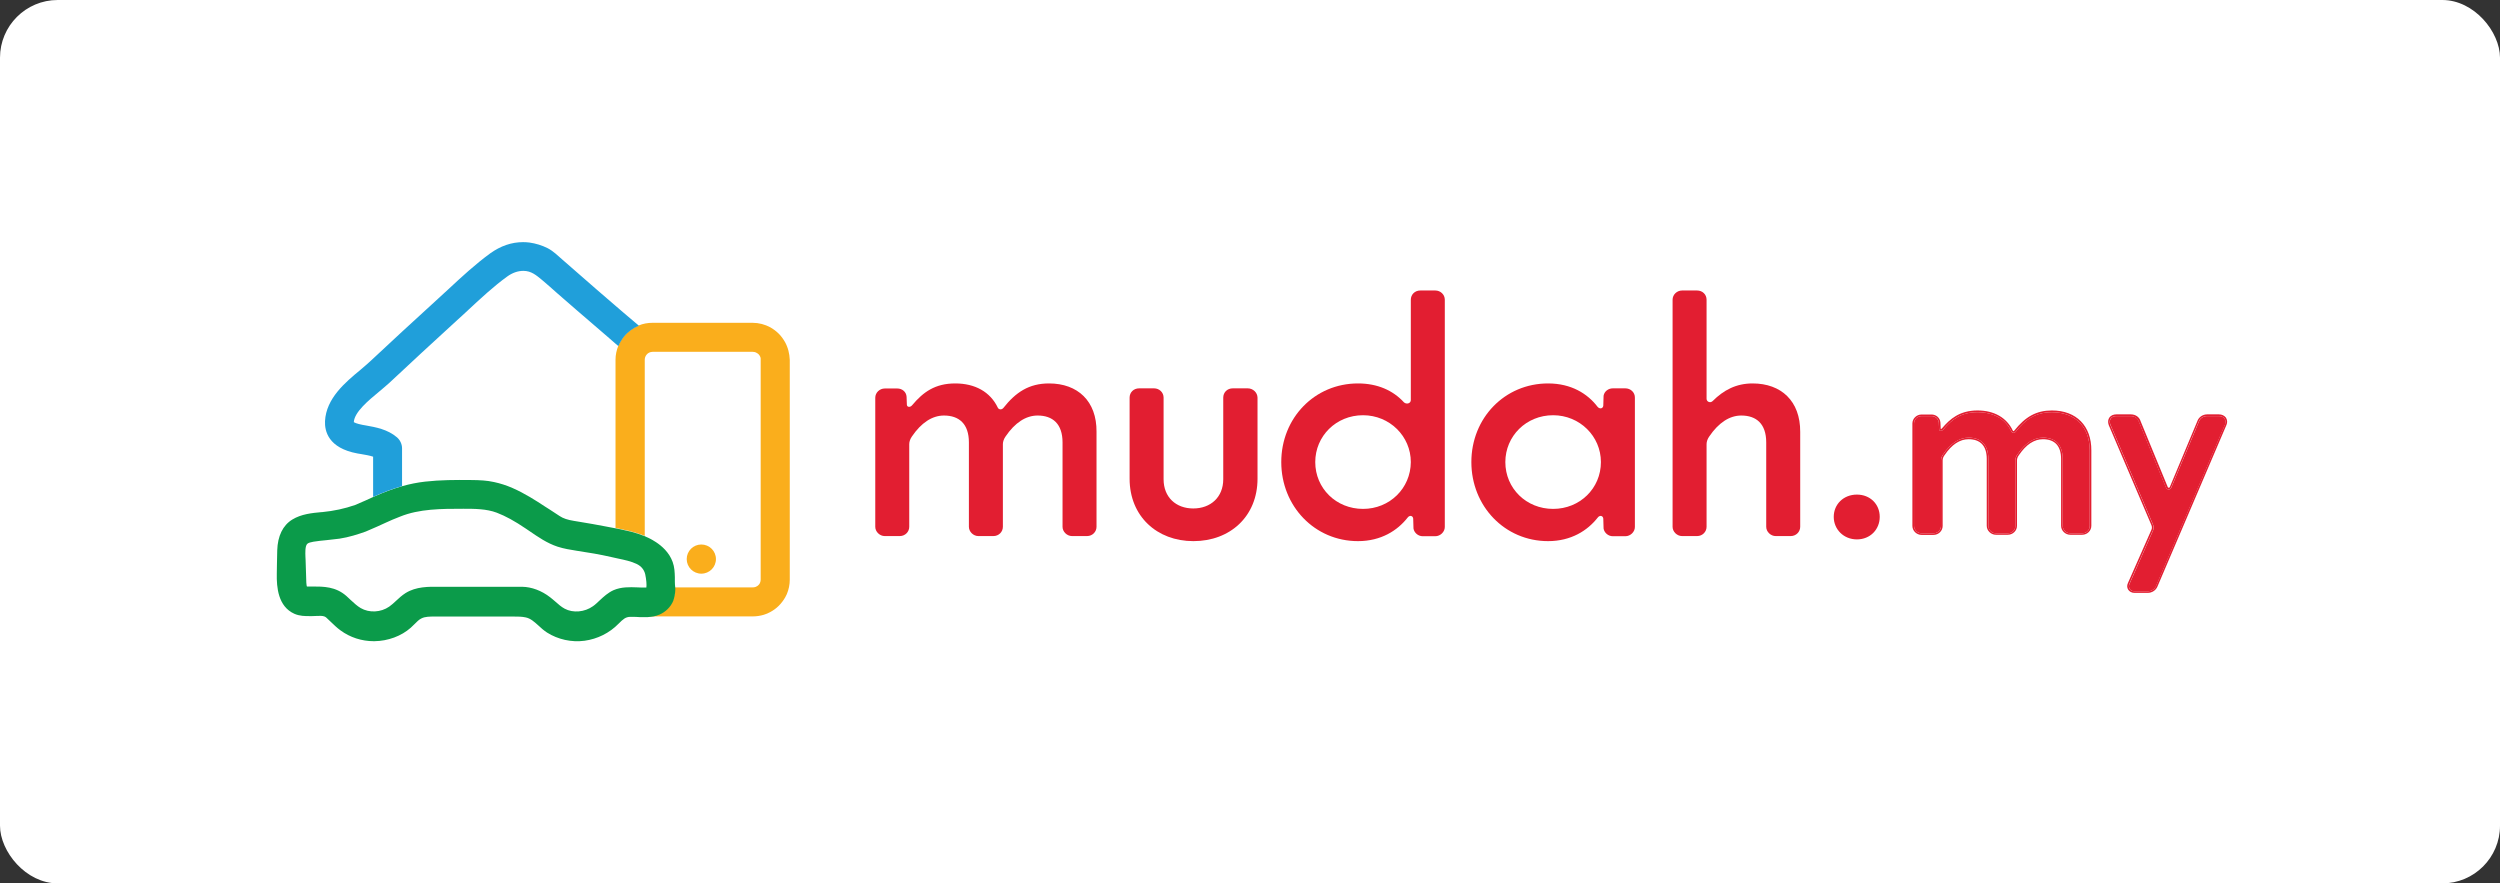 <svg xmlns="http://www.w3.org/2000/svg" width="433" height="153" viewBox="0 0 433 153" fill="none"><rect x="0" y="0" width="433" height="153" fill="#333333" stroke="none"/><rect width="433" height="153" rx="10" fill="white"></rect><path d="M121.47 99.359C122.868 99.359 124.001 98.228 124.001 96.833C124.001 95.438 122.868 94.307 121.47 94.307C120.071 94.307 118.938 95.438 118.938 96.833C118.938 98.228 120.071 99.359 121.47 99.359Z" fill="#FAAE1C"></path><path d="M136.712 61.518C136.636 60.988 136.51 60.483 136.307 59.977C136.206 59.725 136.104 59.497 135.978 59.27C135.674 58.739 135.32 58.234 134.889 57.805C134.459 57.375 133.952 56.996 133.421 56.693C132.484 56.188 131.42 55.91 130.357 55.91H113.013C112.178 55.91 111.367 56.062 110.633 56.365C109.646 56.769 108.76 57.401 108.076 58.234C107.646 58.739 107.316 59.321 107.088 59.901C106.785 60.659 106.607 61.468 106.607 62.301V91.452C106.81 91.502 107.012 91.528 107.215 91.578C107.24 91.578 107.24 91.578 107.266 91.578C107.899 91.705 108.532 91.856 109.165 92.008C109.165 92.008 109.165 92.008 109.19 92.008C110.025 92.235 110.861 92.488 111.671 92.816C111.671 92.791 111.671 92.766 111.671 92.766V62.327C111.671 61.998 111.773 61.695 111.975 61.442C112.228 61.114 112.634 60.937 113.039 60.937H130.382C130.61 60.937 130.838 60.988 131.041 61.114C131.167 61.164 131.269 61.266 131.37 61.341C131.471 61.442 131.547 61.543 131.598 61.644C131.623 61.695 131.648 61.745 131.674 61.796C131.724 61.897 131.75 61.998 131.75 62.124C131.75 62.175 131.75 62.251 131.75 62.301V100.369C131.75 100.546 131.724 100.748 131.648 100.9C131.623 100.95 131.623 100.975 131.598 101.026C131.547 101.152 131.446 101.253 131.345 101.354C131.243 101.455 131.142 101.531 131.015 101.582C130.939 101.632 130.863 101.657 130.762 101.683C130.635 101.733 130.484 101.733 130.357 101.733H116.912C116.912 101.834 116.912 101.91 116.912 102.011C116.912 102.036 116.912 102.062 116.912 102.062C116.912 102.188 116.887 102.314 116.887 102.441C116.887 102.516 116.887 102.567 116.862 102.643C116.862 102.693 116.836 102.744 116.836 102.794C116.811 102.921 116.811 103.021 116.786 103.148C116.786 103.173 116.786 103.198 116.76 103.198C116.735 103.299 116.71 103.4 116.685 103.527C116.685 103.552 116.659 103.603 116.659 103.628C116.609 103.754 116.583 103.88 116.533 104.007C116.102 105.017 115.216 105.876 114.153 106.331C114.001 106.381 113.849 106.457 113.722 106.482C113.697 106.482 113.697 106.482 113.672 106.508C113.545 106.558 113.418 106.583 113.266 106.609C113.241 106.609 113.19 106.634 113.165 106.634C113.039 106.659 112.937 106.684 112.811 106.684C112.76 106.684 112.709 106.71 112.634 106.71C112.532 106.71 112.431 106.735 112.355 106.735C112.279 106.735 112.203 106.735 112.127 106.76H130.382C131.041 106.76 131.674 106.659 132.281 106.482C132.686 106.356 133.066 106.204 133.421 106.002C133.978 105.699 134.459 105.346 134.889 104.916C135.32 104.487 135.699 103.981 136.003 103.451C136.104 103.274 136.206 103.072 136.282 102.895C136.611 102.112 136.788 101.253 136.788 100.394V62.327C136.763 62.074 136.738 61.796 136.712 61.518Z" fill="#FAAE1C"></path><path d="M116.885 100.748V100.571C116.885 100.445 116.885 100.344 116.885 100.218V99.965C116.86 99.132 116.835 98.247 116.506 97.338C115.898 95.645 114.581 94.534 113.619 93.903C113.467 93.802 113.315 93.7 113.164 93.624C113.138 93.599 113.113 93.599 113.088 93.574C112.961 93.498 112.809 93.423 112.683 93.347C112.657 93.347 112.657 93.322 112.632 93.322C112.48 93.246 112.328 93.17 112.176 93.094C112.176 93.094 112.176 93.094 112.151 93.094C111.999 93.018 111.822 92.943 111.67 92.867C110.859 92.538 110.049 92.286 109.188 92.058C109.188 92.058 109.188 92.058 109.163 92.058C108.53 91.907 107.897 91.755 107.264 91.629C107.239 91.629 107.239 91.629 107.214 91.629C107.011 91.578 106.808 91.553 106.606 91.503C106.378 91.452 106.15 91.402 105.922 91.376C105.517 91.301 105.137 91.225 104.732 91.149C103.34 90.871 101.947 90.644 100.605 90.417L99.39 90.214C98.301 90.038 97.541 89.785 96.934 89.381C96.377 89.002 95.794 88.648 95.237 88.269L94.402 87.739C92.832 86.703 90.857 85.44 88.781 84.531C87.692 84.051 86.629 83.722 85.591 83.495C84.932 83.343 84.299 83.268 83.692 83.217C83.008 83.167 82.324 83.141 81.565 83.141C78.881 83.116 76.273 83.116 73.615 83.419C72.298 83.571 71.007 83.824 69.665 84.202C68.07 84.657 66.449 85.263 64.702 86.046C64.677 86.046 64.677 86.072 64.651 86.072C63.816 86.451 62.803 86.93 61.512 87.461C59.714 88.093 57.84 88.497 55.79 88.699H55.688C54.043 88.85 52.194 89.027 50.624 89.987C48.979 90.998 48.093 92.841 48.017 95.317C47.991 96.125 47.991 96.934 47.966 97.742C47.966 98.273 47.941 98.828 47.941 99.359C47.89 101.733 48.169 105.042 50.979 106.305C51.891 106.71 52.827 106.71 53.638 106.71C53.789 106.71 53.916 106.71 54.068 106.71C54.296 106.71 54.549 106.71 54.802 106.684C55.334 106.659 55.866 106.634 56.22 106.785C56.423 106.861 56.625 107.063 56.828 107.265C56.98 107.417 57.132 107.569 57.283 107.695C57.815 108.2 58.347 108.731 58.98 109.185C60.626 110.398 62.651 111.055 64.727 111.055C64.778 111.055 64.803 111.055 64.854 111.055C67.183 111.029 69.513 110.17 71.133 108.731C71.361 108.528 71.564 108.326 71.792 108.099C72.197 107.695 72.576 107.291 73.032 107.089C73.64 106.785 74.501 106.785 75.235 106.785H88.933C89.642 106.785 90.401 106.785 91.06 106.937C91.895 107.114 92.503 107.669 93.237 108.326C93.693 108.756 94.174 109.185 94.756 109.564C96.63 110.751 98.985 111.282 101.238 110.979C103.466 110.676 105.568 109.64 107.137 108.023C107.973 107.19 108.353 106.861 109.163 106.836H109.264C109.416 106.836 109.593 106.836 109.745 106.836C109.973 106.836 110.176 106.861 110.404 106.861C110.53 106.861 110.682 106.861 110.809 106.886H112.176C112.252 106.886 112.328 106.886 112.404 106.861C112.505 106.861 112.607 106.836 112.683 106.836C112.733 106.836 112.784 106.811 112.86 106.811C112.986 106.785 113.088 106.785 113.214 106.76C113.24 106.76 113.29 106.735 113.315 106.735C113.442 106.71 113.569 106.659 113.721 106.634C113.746 106.634 113.746 106.634 113.771 106.609C113.923 106.558 114.075 106.508 114.202 106.457C115.265 106.002 116.126 105.169 116.582 104.133C116.632 104.007 116.683 103.88 116.708 103.754C116.708 103.729 116.734 103.678 116.734 103.653C116.759 103.552 116.784 103.451 116.809 103.325C116.809 103.3 116.809 103.274 116.835 103.274C116.86 103.148 116.885 103.047 116.885 102.921C116.885 102.87 116.911 102.82 116.911 102.769C116.911 102.693 116.936 102.643 116.936 102.567C116.936 102.441 116.961 102.314 116.961 102.188C116.961 102.163 116.961 102.137 116.961 102.137C116.961 102.037 116.961 101.961 116.961 101.86C116.911 101.43 116.885 101.076 116.885 100.748ZM111.948 101.759C111.442 101.784 110.91 101.759 110.378 101.733C109.036 101.683 107.644 101.632 106.277 102.213C105.315 102.643 104.58 103.325 103.871 103.981C103.466 104.36 103.112 104.714 102.707 104.992C101.263 106.028 99.238 106.205 97.795 105.421C97.237 105.118 96.731 104.689 96.199 104.209C95.896 103.956 95.592 103.678 95.288 103.451C93.794 102.289 92.072 101.658 90.452 101.632C90.427 101.632 90.401 101.632 90.376 101.632C90.022 101.632 89.667 101.632 89.312 101.632C88.958 101.632 88.578 101.632 88.224 101.632H76.855C76.602 101.632 76.374 101.632 76.121 101.632C74.222 101.607 72.07 101.582 70.247 102.718C69.614 103.123 69.082 103.603 68.576 104.083C68.196 104.436 67.817 104.79 67.411 105.068C65.968 106.078 63.943 106.179 62.474 105.32C61.866 104.967 61.335 104.462 60.752 103.931C60.499 103.704 60.246 103.451 59.993 103.224C58.119 101.582 56.043 101.582 54.068 101.582C53.789 101.582 53.511 101.582 53.232 101.582C53.182 101.582 53.157 101.582 53.157 101.582C53.131 101.531 53.081 101.354 53.055 100.925C53.005 99.612 52.954 98.298 52.929 96.984C52.929 96.833 52.929 96.656 52.903 96.479C52.878 95.721 52.827 94.61 53.207 94.206C53.41 94.004 53.84 93.903 54.27 93.827C55.03 93.7 55.815 93.624 56.6 93.549C57.334 93.473 58.068 93.397 58.803 93.296C60.448 93.044 62.018 92.538 63.36 92.058C64.854 91.427 65.968 90.922 66.778 90.543C67.209 90.341 67.614 90.164 67.968 90.012C68.88 89.633 69.183 89.507 69.285 89.482C72.627 88.118 76.476 88.118 80.198 88.118H80.299C82.147 88.118 84.249 88.118 86.046 88.8C87.566 89.381 89.135 90.24 91.11 91.578L91.667 91.957C93.186 92.993 94.731 94.079 96.579 94.686C97.668 95.039 98.782 95.216 99.896 95.393C101.922 95.696 103.897 96.024 105.872 96.479C106.251 96.555 106.631 96.656 107.011 96.732C108.201 96.984 109.315 97.212 110.302 97.692C111.062 98.07 111.543 98.651 111.746 99.434C111.948 100.369 112.024 101.354 111.948 101.759Z" fill="#0B9B4A"></path><path d="M105.185 51.739L103.286 50.097C101.336 48.404 99.387 46.712 97.437 44.994C96.601 44.261 95.817 43.478 94.829 42.973C93.867 42.493 92.803 42.165 91.74 42.013C91.36 41.963 90.981 41.938 90.601 41.938C88.601 41.938 86.702 42.594 84.904 43.883C82.347 45.752 80.017 47.899 77.739 50.021C77.106 50.602 76.472 51.183 75.84 51.764C71.636 55.578 67.509 59.418 64.041 62.651C63.585 63.081 63.028 63.535 62.446 64.041C59.787 66.238 56.495 68.992 56.293 72.932C56.217 74.625 56.825 77.606 61.914 78.54L62.522 78.641C63.256 78.767 64.015 78.894 64.623 79.096V86.068C66.37 85.26 68.016 84.653 69.636 84.199V77.656C69.636 76.924 69.307 76.242 68.775 75.762C67.13 74.347 65.053 73.993 63.382 73.69L62.8 73.589C61.762 73.387 61.382 73.185 61.281 73.109C61.382 71.366 63.838 69.345 65.636 67.855C66.294 67.299 66.902 66.794 67.459 66.289C70.649 63.308 74.877 59.367 79.207 55.427C79.84 54.871 80.448 54.29 81.081 53.709L81.157 53.633C83.309 51.638 85.537 49.566 87.841 47.899C88.752 47.242 89.689 46.914 90.651 46.914C92.019 46.914 92.879 47.672 93.867 48.48C94.778 49.238 95.639 50.021 96.526 50.804C97.639 51.764 98.754 52.749 99.868 53.709C101.539 55.149 103.362 56.715 105.21 58.306C105.666 58.711 106.147 59.115 106.603 59.519L107.109 59.948C107.362 59.342 107.691 58.786 108.097 58.281C108.78 57.448 109.666 56.816 110.654 56.412C108.805 54.871 106.957 53.254 105.185 51.739Z" fill="#209FDA"></path><path d="M181.693 66.411C178.197 66.411 175.91 67.963 173.776 70.667C173.417 71.067 172.954 70.892 172.825 70.617C171.515 67.863 168.867 66.411 165.449 66.411C161.954 66.411 159.897 67.913 158.021 70.141C157.61 70.667 157.07 70.492 157.07 70.091L157.019 68.714C156.967 67.863 156.248 67.287 155.425 67.287H153.241C152.367 67.287 151.596 67.988 151.596 68.889V91.246C151.596 92.097 152.367 92.848 153.241 92.848H155.837C156.788 92.848 157.481 92.097 157.481 91.246V76.926C157.481 76.475 157.661 75.999 157.944 75.599C159.538 73.246 161.439 71.969 163.496 71.969C166.092 71.969 167.813 73.396 167.813 76.625V91.246C167.813 92.097 168.585 92.848 169.458 92.848H172.054C173.005 92.848 173.699 92.097 173.699 91.246V76.926C173.699 76.475 173.879 75.999 174.162 75.599C175.756 73.246 177.657 71.969 179.714 71.969C182.31 71.969 184.032 73.396 184.032 76.625V91.246C184.032 92.097 184.803 92.848 185.677 92.848H188.272C189.223 92.848 189.917 92.097 189.917 91.246V74.798C189.968 69.465 186.653 66.411 181.693 66.411Z" fill="#E21E31"></path><path d="M216.107 67.262H213.511C212.56 67.262 211.866 67.963 211.866 68.864V83.009C211.866 86.114 209.681 88.066 206.674 88.066C203.667 88.066 201.534 86.114 201.534 83.009V68.864C201.534 67.938 200.763 67.262 199.889 67.262H197.293C196.342 67.262 195.648 67.963 195.648 68.864V82.909C195.648 89.418 200.378 93.724 206.7 93.724C213.074 93.724 217.803 89.418 217.803 82.909V68.864C217.778 67.963 217.007 67.262 216.107 67.262Z" fill="#E21E31"></path><path d="M248.595 50.313H245.999C245.048 50.313 244.354 51.014 244.354 51.915V69.29C244.354 69.866 243.634 70.091 243.171 69.69C241.27 67.612 238.571 66.411 235.204 66.411C227.699 66.411 221.916 72.394 221.916 80.03C221.916 87.666 227.699 93.724 235.204 93.724C239.213 93.724 242.041 91.872 243.763 89.694C244.122 89.168 244.713 89.293 244.765 89.819L244.816 91.546C244.945 92.297 245.639 92.873 246.41 92.873H248.595C249.468 92.873 250.24 92.122 250.24 91.271V51.915C250.24 50.989 249.468 50.313 248.595 50.313ZM236.078 88.141C231.426 88.141 227.802 84.586 227.802 80.03C227.802 75.549 231.4 71.918 236.078 71.918C240.678 71.918 244.354 75.549 244.354 80.03C244.328 84.586 240.678 88.141 236.078 88.141Z" fill="#E21E31"></path><path d="M281.518 67.262H279.334C278.563 67.262 277.869 67.788 277.74 68.539L277.689 70.266C277.637 70.792 277.046 70.892 276.686 70.442C274.964 68.188 272.137 66.411 268.128 66.411C260.623 66.411 254.84 72.394 254.84 80.03C254.84 87.666 260.623 93.724 268.128 93.724C272.137 93.724 274.964 91.872 276.686 89.694C277.046 89.168 277.637 89.293 277.689 89.819L277.74 91.546C277.869 92.297 278.563 92.873 279.334 92.873H281.518C282.392 92.873 283.163 92.122 283.163 91.271V68.889C283.189 67.963 282.418 67.262 281.518 67.262ZM269.002 88.141C264.35 88.141 260.725 84.586 260.725 80.03C260.725 75.549 264.324 71.918 269.002 71.918C273.602 71.918 277.278 75.549 277.278 80.03C277.278 84.586 273.628 88.141 269.002 88.141Z" fill="#E21E31"></path><path d="M303.545 66.411C300.717 66.411 298.533 67.562 296.63 69.465C296.22 69.866 295.578 69.59 295.578 69.065V51.915C295.578 50.989 294.858 50.313 293.932 50.313H291.336C290.462 50.313 289.691 51.014 289.691 51.915V91.246C289.691 92.097 290.462 92.848 291.336 92.848H293.932C294.882 92.848 295.578 92.097 295.578 91.246V76.926C295.578 76.475 295.756 75.999 296.04 75.599C297.634 73.245 299.535 71.969 301.591 71.969C304.187 71.969 305.91 73.395 305.91 76.625V91.246C305.91 92.097 306.68 92.848 307.553 92.848H310.15C311.1 92.848 311.796 92.097 311.796 91.246V74.797C311.821 69.465 308.506 66.411 303.545 66.411Z" fill="#E21E31"></path><path d="M321.614 85.663C319.299 85.663 317.604 87.34 317.604 89.518C317.604 91.696 319.326 93.424 321.614 93.424C323.927 93.424 325.57 91.696 325.57 89.518C325.57 87.34 323.927 85.663 321.614 85.663Z" fill="#E21E31"></path><path d="M355.385 71.092C352.739 71.092 350.811 72.144 348.884 74.572C348.857 74.622 348.78 74.672 348.728 74.672C348.676 74.672 348.625 74.647 348.625 74.597C347.571 72.344 345.386 71.092 342.509 71.092C339.399 71.092 337.728 72.57 336.366 74.172C336.289 74.247 336.237 74.297 336.185 74.297C336.161 74.297 336.161 74.297 336.134 74.297L336.082 73.195C336.032 72.394 335.364 71.793 334.542 71.793H332.819C331.945 71.793 331.225 72.494 331.225 73.345V91.096C331.225 91.947 331.97 92.648 332.819 92.648H334.875C335.749 92.648 336.469 91.947 336.469 91.096V79.73C336.469 79.429 336.57 79.129 336.802 78.828C338.037 77.001 339.424 76.074 340.966 76.074C343.022 76.074 344.103 77.251 344.103 79.479V91.07C344.103 91.922 344.848 92.623 345.695 92.623H347.751C348.625 92.623 349.345 91.922 349.345 91.07V79.73C349.345 79.429 349.449 79.129 349.678 78.828C350.913 77.001 352.302 76.074 353.842 76.074C355.898 76.074 356.979 77.251 356.979 79.479V91.07C356.979 91.922 357.724 92.623 358.571 92.623H360.629C361.503 92.623 362.221 91.922 362.221 91.07V78.027C362.248 73.771 359.625 71.092 355.385 71.092ZM361.94 91.096C361.94 91.771 361.375 92.372 360.629 92.372H358.571C357.877 92.372 357.26 91.771 357.26 91.096V79.504C357.26 76.951 355.898 75.799 353.842 75.799C352.198 75.799 350.708 76.8 349.449 78.678C349.217 79.004 349.061 79.354 349.061 79.73V91.096C349.061 91.771 348.496 92.372 347.751 92.372H345.695C345.001 92.372 344.384 91.771 344.384 91.096V79.504C344.384 76.951 343.022 75.799 340.966 75.799C339.322 75.799 337.832 76.8 336.57 78.678C336.341 79.004 336.185 79.354 336.185 79.73V91.096C336.185 91.771 335.62 92.372 334.875 92.372H332.819C332.125 92.372 331.508 91.771 331.508 91.096V73.345C331.508 72.62 332.125 72.069 332.819 72.069H334.542C335.208 72.069 335.749 72.519 335.8 73.22L335.852 74.322C335.852 74.647 336.262 74.773 336.598 74.372C338.088 72.594 339.732 71.393 342.509 71.393C345.233 71.393 347.341 72.544 348.368 74.722C348.472 74.948 348.832 75.098 349.113 74.773C350.811 72.62 352.635 71.393 355.385 71.393C359.316 71.393 361.94 73.821 361.94 78.052V91.096Z" fill="#E21E31"></path><path d="M355.386 71.393C352.609 71.393 350.785 72.62 349.115 74.773C348.833 75.098 348.446 74.948 348.369 74.722C347.343 72.519 345.235 71.393 342.51 71.393C339.733 71.393 338.114 72.57 336.599 74.372C336.263 74.773 335.854 74.647 335.854 74.322L335.802 73.22C335.75 72.544 335.185 72.069 334.543 72.069H332.82C332.127 72.069 331.51 72.62 331.51 73.346V91.096C331.51 91.772 332.127 92.372 332.82 92.372H334.876C335.622 92.372 336.187 91.772 336.187 91.096V79.73C336.187 79.354 336.315 79.004 336.572 78.678C337.833 76.8 339.348 75.799 340.967 75.799C343.023 75.799 344.386 76.951 344.386 79.504V91.096C344.386 91.772 345.003 92.372 345.696 92.372H347.752C348.498 92.372 349.063 91.772 349.063 91.096V79.73C349.063 79.354 349.191 79.004 349.45 78.678C350.709 76.8 352.224 75.799 353.843 75.799C355.899 75.799 357.262 76.951 357.262 79.504V91.096C357.262 91.772 357.879 92.372 358.572 92.372H360.631C361.376 92.372 361.941 91.772 361.941 91.096V78.052C361.941 73.796 359.318 71.393 355.386 71.393Z" fill="#E21E31"></path><path d="M385.537 72.344C385.277 71.994 384.841 71.768 384.327 71.768H382.271C381.526 71.768 380.832 72.244 380.6 72.895L375.82 84.336C375.768 84.461 375.667 84.486 375.64 84.486C375.588 84.486 375.486 84.461 375.435 84.311L370.758 72.97C370.55 72.244 369.884 71.768 369.06 71.768H366.542C366.029 71.768 365.617 71.969 365.36 72.294C365.103 72.645 365.051 73.12 365.232 73.621L372.633 90.97C372.735 91.221 372.735 91.546 372.633 91.746L368.546 101.01C368.366 101.41 368.393 101.811 368.623 102.161C368.855 102.487 369.24 102.687 369.704 102.687H371.989C372.71 102.687 373.379 102.261 373.66 101.61L385.613 73.621C385.818 73.17 385.766 72.72 385.537 72.344ZM385.356 73.521L373.403 101.51C373.174 102.061 372.606 102.412 371.989 102.412H369.704C368.958 102.412 368.522 101.761 368.803 101.135L372.89 91.872C373.018 91.596 373.018 91.196 372.89 90.87L365.488 73.521C365.204 72.745 365.617 72.069 366.515 72.069H369.035C369.704 72.069 370.242 72.444 370.449 73.07L375.126 84.436C375.254 84.887 375.923 84.887 376.052 84.436L380.832 73.02C381.013 72.469 381.578 72.069 382.247 72.069H384.302C385.201 72.069 385.665 72.745 385.356 73.521Z" fill="#E21E31"></path><path d="M384.326 72.069H382.27C381.601 72.069 381.06 72.469 380.856 73.02L376.075 84.436C375.947 84.887 375.278 84.887 375.149 84.436L370.472 73.07C370.292 72.419 369.727 72.069 369.058 72.069H366.541C365.64 72.069 365.23 72.745 365.512 73.521L372.913 90.87C373.042 91.196 373.042 91.596 372.913 91.872L368.829 101.135C368.545 101.786 368.957 102.412 369.727 102.412H372.015C372.632 102.412 373.197 102.036 373.429 101.51L385.38 73.521C385.663 72.745 385.199 72.069 384.326 72.069Z" fill="#E21E31"></path></svg>